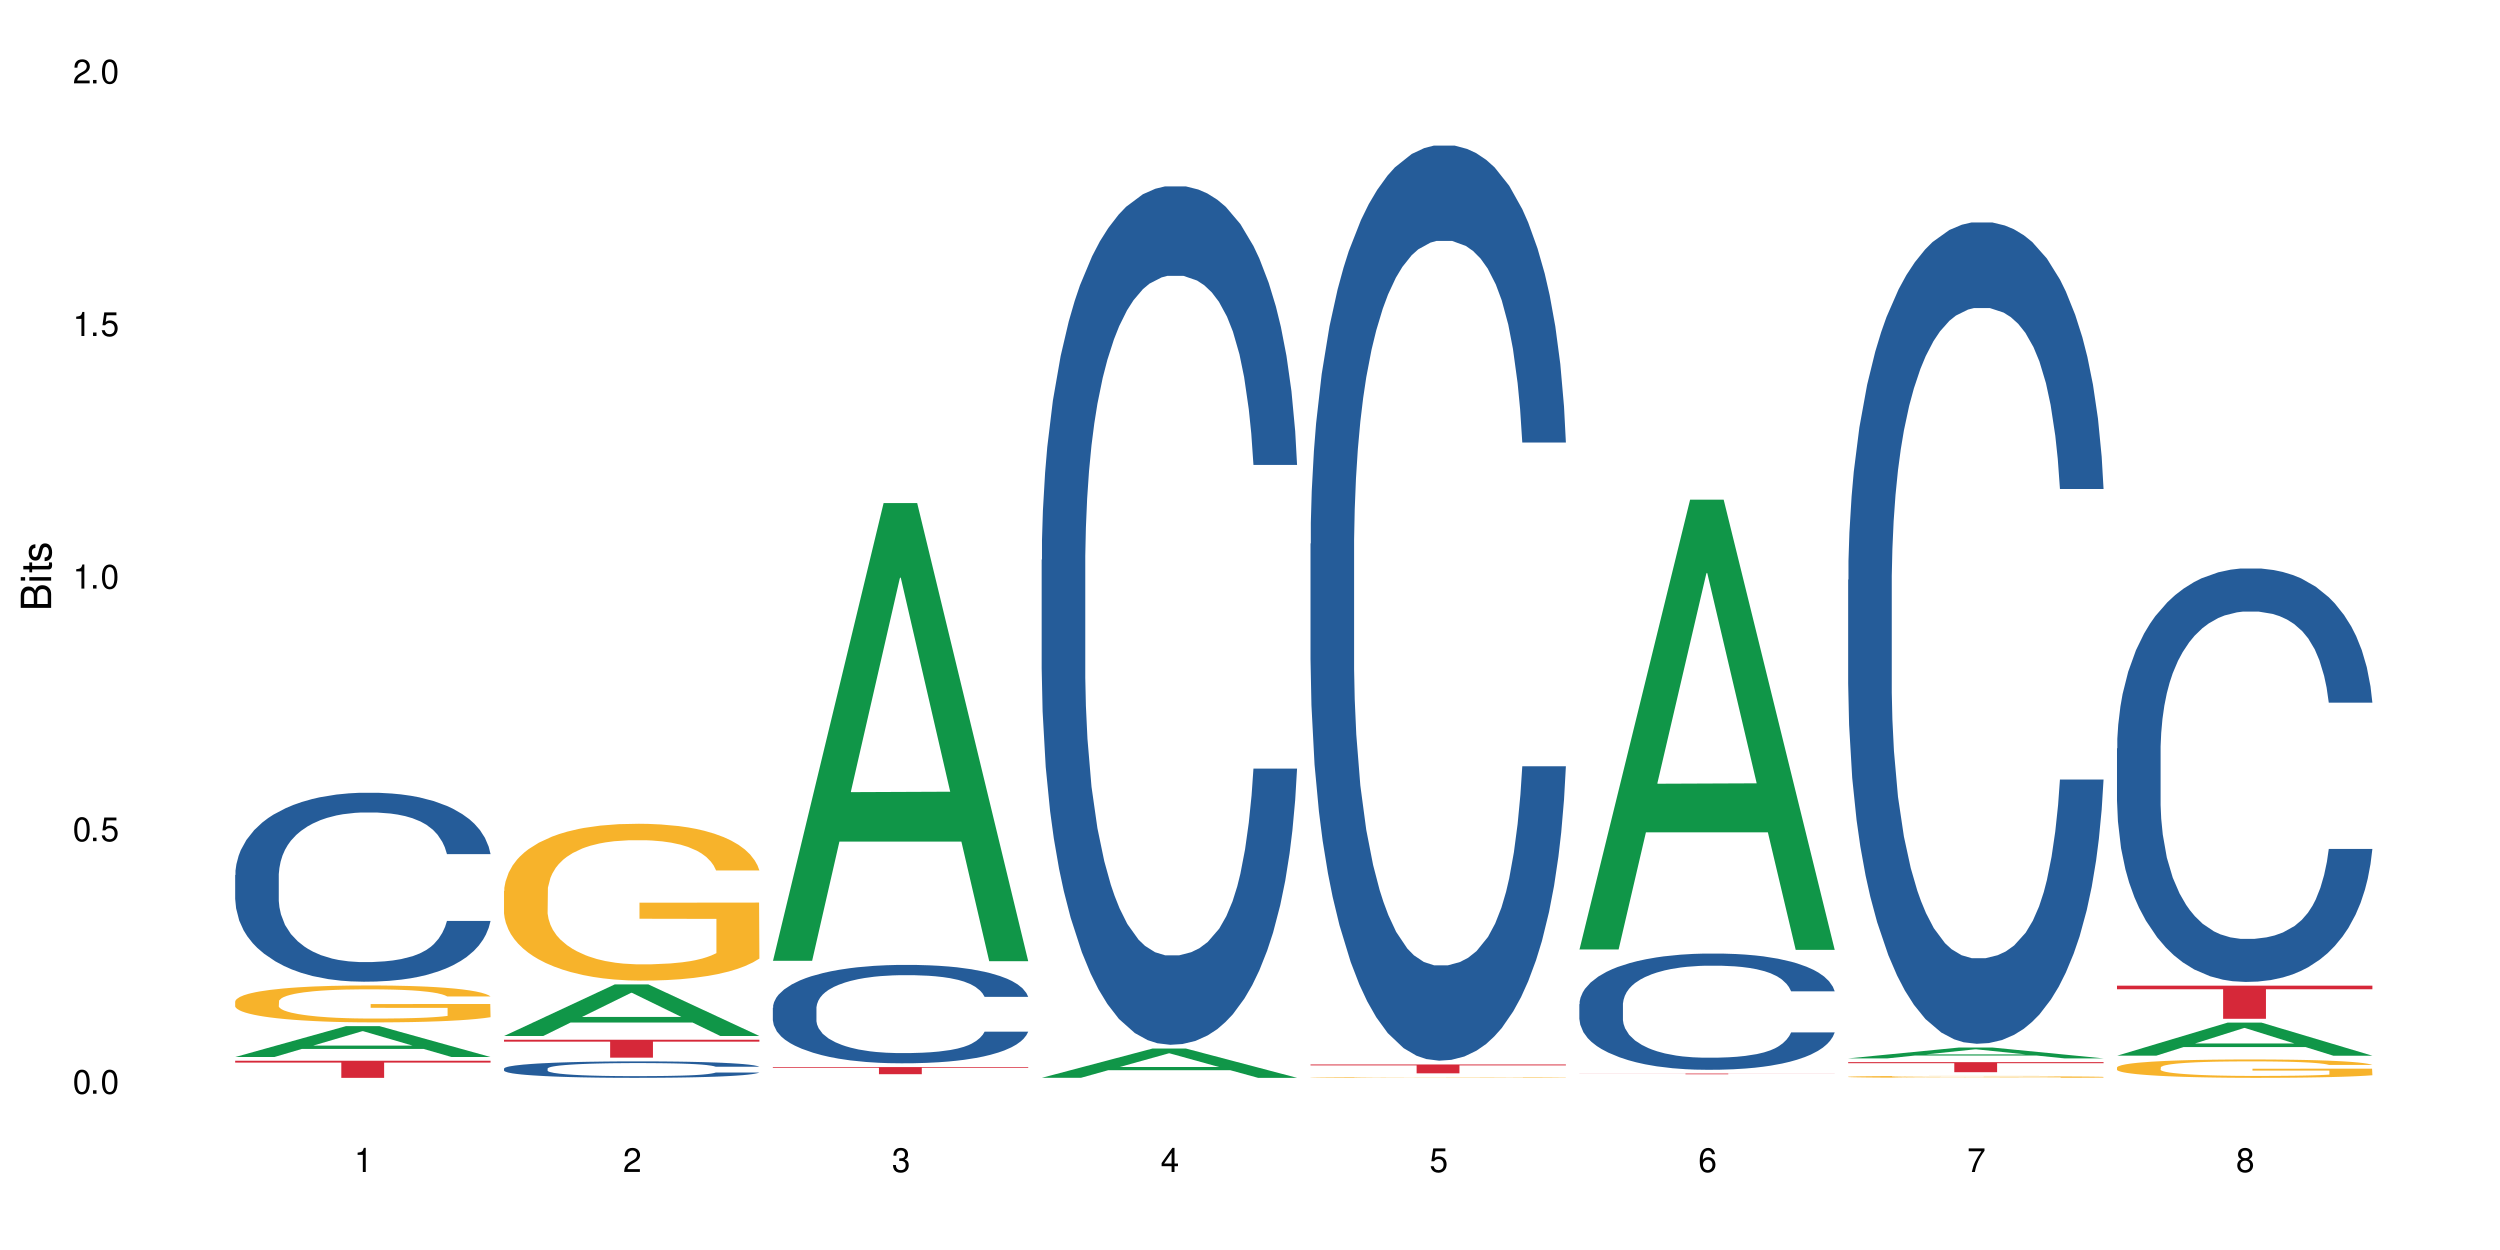 <?xml version="1.0" encoding="UTF-8"?>
<svg xmlns="http://www.w3.org/2000/svg" xmlns:xlink="http://www.w3.org/1999/xlink" width="720" height="360" viewBox="0 0 720 360">
<defs>
<g>
<g id="glyph-0-0">
</g>
<g id="glyph-0-1">
<path d="M 2.641 -6.938 C 2 -6.938 1.422 -6.656 1.078 -6.172 C 0.641 -5.562 0.406 -4.641 0.406 -3.359 C 0.406 -1.016 1.188 0.219 2.641 0.219 C 4.078 0.219 4.859 -1.016 4.859 -3.297 C 4.859 -4.641 4.656 -5.547 4.203 -6.172 C 3.844 -6.656 3.281 -6.938 2.641 -6.938 Z M 2.641 -6.188 C 3.547 -6.188 4 -5.25 4 -3.375 C 4 -1.406 3.562 -0.484 2.625 -0.484 C 1.734 -0.484 1.281 -1.438 1.281 -3.344 C 1.281 -5.25 1.734 -6.188 2.641 -6.188 Z M 2.641 -6.188 "/>
</g>
<g id="glyph-0-2">
<path d="M 1.828 -1 L 0.828 -1 L 0.828 0 L 1.828 0 Z M 1.828 -1 "/>
</g>
<g id="glyph-0-3">
<path d="M 4.562 -6.797 L 1.062 -6.797 L 0.547 -3.094 L 1.328 -3.094 C 1.719 -3.562 2.047 -3.734 2.578 -3.734 C 3.484 -3.734 4.062 -3.109 4.062 -2.094 C 4.062 -1.125 3.484 -0.531 2.578 -0.531 C 1.828 -0.531 1.375 -0.906 1.188 -1.672 L 0.328 -1.672 C 0.453 -1.109 0.547 -0.844 0.75 -0.594 C 1.125 -0.078 1.828 0.219 2.594 0.219 C 3.969 0.219 4.922 -0.781 4.922 -2.219 C 4.922 -3.562 4.031 -4.484 2.719 -4.484 C 2.25 -4.484 1.859 -4.359 1.469 -4.062 L 1.734 -5.969 L 4.562 -5.969 Z M 4.562 -6.797 "/>
</g>
<g id="glyph-0-4">
<path d="M 2.484 -4.938 L 2.484 0 L 3.328 0 L 3.328 -6.938 L 2.766 -6.938 C 2.469 -5.875 2.281 -5.734 0.984 -5.562 L 0.984 -4.938 Z M 2.484 -4.938 "/>
</g>
<g id="glyph-0-5">
<path d="M 4.859 -0.828 L 1.281 -0.828 C 1.359 -1.406 1.672 -1.781 2.5 -2.281 L 3.469 -2.828 C 4.406 -3.344 4.906 -4.062 4.906 -4.906 C 4.906 -5.484 4.672 -6.031 4.266 -6.406 C 3.859 -6.766 3.375 -6.938 2.719 -6.938 C 1.859 -6.938 1.219 -6.625 0.844 -6.031 C 0.609 -5.672 0.5 -5.234 0.484 -4.531 L 1.328 -4.531 C 1.359 -5.016 1.406 -5.281 1.531 -5.516 C 1.75 -5.938 2.188 -6.203 2.703 -6.203 C 3.469 -6.203 4.031 -5.641 4.031 -4.891 C 4.031 -4.344 3.719 -3.859 3.125 -3.516 L 2.234 -3 C 0.812 -2.172 0.406 -1.531 0.328 -0.016 L 4.859 -0.016 Z M 4.859 -0.828 "/>
</g>
<g id="glyph-0-6">
<path d="M 2.125 -3.188 L 2.578 -3.188 C 3.5 -3.188 3.984 -2.766 3.984 -1.922 C 3.984 -1.062 3.469 -0.531 2.594 -0.531 C 1.656 -0.531 1.203 -1 1.156 -2.016 L 0.312 -2.016 C 0.344 -1.453 0.438 -1.094 0.609 -0.781 C 0.953 -0.109 1.625 0.219 2.547 0.219 C 3.953 0.219 4.859 -0.625 4.859 -1.938 C 4.859 -2.828 4.516 -3.297 3.703 -3.594 C 4.344 -3.844 4.656 -4.328 4.656 -5.031 C 4.656 -6.219 3.875 -6.938 2.578 -6.938 C 1.203 -6.938 0.484 -6.172 0.453 -4.703 L 1.297 -4.703 C 1.312 -5.125 1.344 -5.359 1.453 -5.578 C 1.641 -5.969 2.062 -6.203 2.594 -6.203 C 3.344 -6.203 3.797 -5.75 3.797 -5 C 3.797 -4.516 3.609 -4.219 3.25 -4.047 C 3.016 -3.953 2.703 -3.922 2.125 -3.906 Z M 2.125 -3.188 "/>
</g>
<g id="glyph-0-7">
<path d="M 3.141 -1.672 L 3.141 0 L 3.984 0 L 3.984 -1.672 L 4.984 -1.672 L 4.984 -2.438 L 3.984 -2.438 L 3.984 -6.938 L 3.359 -6.938 L 0.266 -2.578 L 0.266 -1.672 Z M 3.141 -2.438 L 1 -2.438 L 3.141 -5.5 Z M 3.141 -2.438 "/>
</g>
<g id="glyph-0-8">
<path d="M 4.781 -5.125 C 4.609 -6.266 3.891 -6.938 2.844 -6.938 C 2.094 -6.938 1.422 -6.578 1.031 -5.953 C 0.594 -5.266 0.406 -4.422 0.406 -3.172 C 0.406 -2 0.578 -1.25 0.984 -0.641 C 1.359 -0.078 1.953 0.219 2.703 0.219 C 3.984 0.219 4.922 -0.75 4.922 -2.094 C 4.922 -3.375 4.062 -4.281 2.844 -4.281 C 2.172 -4.281 1.641 -4.031 1.281 -3.516 C 1.281 -5.234 1.828 -6.188 2.797 -6.188 C 3.391 -6.188 3.797 -5.797 3.938 -5.125 Z M 2.734 -3.531 C 3.547 -3.531 4.062 -2.953 4.062 -2.031 C 4.062 -1.156 3.484 -0.531 2.703 -0.531 C 1.922 -0.531 1.328 -1.188 1.328 -2.078 C 1.328 -2.938 1.906 -3.531 2.734 -3.531 Z M 2.734 -3.531 "/>
</g>
<g id="glyph-0-9">
<path d="M 4.984 -6.797 L 0.438 -6.797 L 0.438 -5.969 L 4.109 -5.969 C 2.5 -3.656 1.828 -2.234 1.328 0 L 2.219 0 C 2.594 -2.172 3.453 -4.047 4.984 -6.094 Z M 4.984 -6.797 "/>
</g>
<g id="glyph-0-10">
<path d="M 3.75 -3.656 C 4.469 -4.094 4.688 -4.438 4.688 -5.078 C 4.688 -6.172 3.844 -6.938 2.641 -6.938 C 1.438 -6.938 0.594 -6.172 0.594 -5.094 C 0.594 -4.438 0.812 -4.094 1.516 -3.656 C 0.734 -3.266 0.359 -2.703 0.359 -1.922 C 0.359 -0.656 1.281 0.219 2.641 0.219 C 3.984 0.219 4.922 -0.656 4.922 -1.922 C 4.922 -2.703 4.531 -3.266 3.75 -3.656 Z M 2.641 -6.188 C 3.359 -6.188 3.812 -5.75 3.812 -5.062 C 3.812 -4.406 3.344 -3.984 2.641 -3.984 C 1.922 -3.984 1.453 -4.406 1.453 -5.078 C 1.453 -5.75 1.922 -6.188 2.641 -6.188 Z M 2.641 -3.266 C 3.484 -3.266 4.062 -2.719 4.062 -1.906 C 4.062 -1.078 3.484 -0.531 2.625 -0.531 C 1.797 -0.531 1.219 -1.094 1.219 -1.906 C 1.219 -2.719 1.781 -3.266 2.641 -3.266 Z M 2.641 -3.266 "/>
</g>
<g id="glyph-1-0">
</g>
<g id="glyph-1-1">
<path d="M 0 -0.953 L 0 -4.891 C 0 -5.719 -0.234 -6.344 -0.734 -6.797 C -1.188 -7.234 -1.812 -7.469 -2.5 -7.469 C -3.547 -7.469 -4.188 -7 -4.625 -5.875 C -4.984 -6.688 -5.625 -7.094 -6.531 -7.094 C -7.172 -7.094 -7.734 -6.859 -8.141 -6.391 C -8.562 -5.922 -8.75 -5.344 -8.75 -4.5 L -8.75 -0.953 Z M -4.984 -2.062 L -7.766 -2.062 L -7.766 -4.219 C -7.766 -4.844 -7.688 -5.203 -7.453 -5.5 C -7.219 -5.812 -6.859 -5.969 -6.375 -5.969 C -5.891 -5.969 -5.531 -5.812 -5.297 -5.5 C -5.062 -5.203 -4.984 -4.844 -4.984 -4.219 Z M -0.984 -2.062 L -4 -2.062 L -4 -4.781 C -4 -5.766 -3.438 -6.359 -2.484 -6.359 C -1.547 -6.359 -0.984 -5.766 -0.984 -4.781 Z M -0.984 -2.062 "/>
</g>
<g id="glyph-1-2">
<path d="M -6.281 -1.797 L -6.281 -0.797 L 0 -0.797 L 0 -1.797 Z M -8.75 -1.797 L -8.75 -0.797 L -7.484 -0.797 L -7.484 -1.797 Z M -8.75 -1.797 "/>
</g>
<g id="glyph-1-3">
<path d="M -6.281 -3.047 L -6.281 -2.016 L -8.016 -2.016 L -8.016 -1.016 L -6.281 -1.016 L -6.281 -0.172 L -5.469 -0.172 L -5.469 -1.016 L -0.719 -1.016 C -0.078 -1.016 0.281 -1.453 0.281 -2.234 C 0.281 -2.5 0.25 -2.719 0.188 -3.047 L -0.641 -3.047 C -0.609 -2.906 -0.594 -2.766 -0.594 -2.562 C -0.594 -2.141 -0.719 -2.016 -1.156 -2.016 L -5.469 -2.016 L -5.469 -3.047 Z M -6.281 -3.047 "/>
</g>
<g id="glyph-1-4">
<path d="M -4.531 -5.25 C -5.766 -5.25 -6.469 -4.422 -6.469 -2.969 C -6.469 -1.516 -5.719 -0.562 -4.547 -0.562 C -3.562 -0.562 -3.094 -1.062 -2.734 -2.562 L -2.516 -3.484 C -2.344 -4.188 -2.094 -4.469 -1.641 -4.469 C -1.047 -4.469 -0.641 -3.875 -0.641 -3 C -0.641 -2.453 -0.797 -2 -1.062 -1.75 C -1.25 -1.594 -1.422 -1.531 -1.875 -1.469 L -1.875 -0.406 C -0.422 -0.453 0.281 -1.266 0.281 -2.922 C 0.281 -4.5 -0.5 -5.516 -1.719 -5.516 C -2.656 -5.516 -3.172 -4.984 -3.469 -3.734 L -3.703 -2.766 C -3.891 -1.953 -4.156 -1.609 -4.594 -1.609 C -5.188 -1.609 -5.547 -2.125 -5.547 -2.938 C -5.547 -3.75 -5.203 -4.172 -4.531 -4.203 Z M -4.531 -5.25 "/>
</g>
</g>
</defs>
<rect x="-72" y="-36" width="864" height="432" fill="rgb(100%, 100%, 100%)" fill-opacity="1"/>
<path fill-rule="nonzero" fill="rgb(6.275%, 58.824%, 28.235%)" fill-opacity="1" d="M 67.73 304.414 L 67.809 304.406 L 99.637 295.527 L 109.301 295.527 L 141.281 304.422 L 130.047 304.422 L 122.031 302.102 L 86.906 302.102 L 79.047 304.414 L 67.73 304.414 L 90.285 301.141 L 118.809 301.133 L 104.586 296.98 L 104.43 296.973 L 104.27 297 L 90.207 301.133 L 90.285 301.141 Z M 67.73 304.414 "/>
<path fill-rule="nonzero" fill="rgb(14.51%, 36.078%, 60%)" fill-opacity="1" d="M 67.73 252.004 L 67.82 251.953 L 67.82 250.762 L 68.09 248.871 L 68.719 246.484 L 69.344 244.844 L 70.961 241.91 L 73.203 239.074 L 75.535 236.887 L 77.238 235.594 L 78.766 234.602 L 82.262 232.762 L 84.504 231.816 L 86.926 230.969 L 89.887 230.125 L 92.039 229.629 L 96.883 228.832 L 100.469 228.484 L 103.25 228.336 L 109.262 228.336 L 112.848 228.535 L 115.449 228.781 L 118.32 229.18 L 120.742 229.629 L 124.957 230.723 L 128.727 232.113 L 130.43 232.91 L 133.121 234.453 L 135.184 235.941 L 136.617 237.234 L 138.234 239.074 L 139.668 241.312 L 140.746 243.848 L 141.281 245.988 L 128.727 245.988 L 128.098 244 L 127.379 242.457 L 126.035 240.418 L 124.688 238.977 L 122.805 237.535 L 121.102 236.59 L 118.77 235.645 L 116.707 235.047 L 114.555 234.602 L 112.488 234.301 L 108.543 234.004 L 103.969 234.004 L 102.266 234.102 L 98.766 234.5 L 96.883 234.848 L 94.191 235.547 L 92.309 236.191 L 90.066 237.188 L 88.539 238.031 L 86.656 239.324 L 85.312 240.469 L 83.785 242.109 L 82.891 243.352 L 82.082 244.746 L 81.363 246.387 L 80.828 248.125 L 80.469 249.965 L 80.289 251.754 L 80.289 259.461 L 80.469 261.254 L 80.918 263.34 L 82.082 266.375 L 83.785 269.012 L 85.762 271.098 L 87.645 272.59 L 88.719 273.285 L 90.156 274.082 L 92.398 275.078 L 95.629 276.07 L 97.512 276.469 L 100.383 276.867 L 103.34 277.066 L 107.289 277.066 L 110.785 276.867 L 113.117 276.617 L 115.539 276.219 L 118.859 275.375 L 120.922 274.578 L 122.715 273.633 L 124.062 272.691 L 124.957 271.895 L 126.305 270.352 L 127.379 268.66 L 128.188 266.922 L 128.727 265.23 L 141.281 265.23 L 140.746 267.219 L 139.938 269.16 L 139.129 270.602 L 137.875 272.34 L 136.441 273.883 L 134.375 275.625 L 132.672 276.766 L 130.43 278.012 L 128.367 278.953 L 126.125 279.801 L 122.805 280.793 L 120.652 281.293 L 118.32 281.738 L 115.539 282.137 L 112.043 282.484 L 108.273 282.684 L 104.777 282.734 L 101.008 282.633 L 98.227 282.438 L 94.551 281.988 L 89.977 281.094 L 86.656 280.148 L 84.055 279.203 L 81.812 278.211 L 79.301 276.867 L 76.074 274.68 L 74.098 272.988 L 72.754 271.598 L 71.23 269.656 L 70.152 267.918 L 68.898 265.133 L 68 261.602 L 67.73 258.867 Z M 67.73 252.004 "/>
<path fill-rule="nonzero" fill="rgb(96.863%, 70.196%, 16.863%)" fill-opacity="1" d="M 67.73 288.367 L 67.82 288.359 L 67.82 288.164 L 68.18 287.727 L 69.078 287.125 L 70.242 286.629 L 71.5 286.242 L 72.305 286.039 L 73.652 285.746 L 74.816 285.531 L 77.777 285.094 L 81.543 284.688 L 83.609 284.512 L 85.941 284.348 L 89.258 284.16 L 90.785 284.094 L 95.449 283.938 L 100.738 283.84 L 106.57 283.812 L 109.262 283.82 L 112.938 283.859 L 117.961 283.969 L 120.832 284.066 L 123.074 284.16 L 125.406 284.289 L 128.277 284.484 L 130.969 284.715 L 133.121 284.949 L 135.273 285.242 L 137.066 285.551 L 138.594 285.891 L 139.938 286.301 L 140.746 286.641 L 141.281 286.98 L 128.816 286.98 L 128.098 286.641 L 127.289 286.379 L 125.945 286.055 L 124.598 285.824 L 123.254 285.641 L 120.742 285.387 L 118.59 285.23 L 115.898 285.094 L 113.297 285.008 L 110.336 284.949 L 108.543 284.93 L 103.789 284.93 L 99.484 284.996 L 96.973 285.074 L 95.18 285.152 L 92.668 285.297 L 91.141 285.414 L 90.246 285.492 L 87.555 285.793 L 85.762 286.066 L 84.773 286.25 L 83.52 286.543 L 82.621 286.805 L 81.633 287.191 L 81.098 287.484 L 80.379 288.145 L 80.289 289.895 L 80.559 290.262 L 81.098 290.66 L 81.812 291.012 L 82.891 291.379 L 83.965 291.664 L 85.852 292.043 L 87.465 292.293 L 88.719 292.461 L 91.141 292.723 L 92.129 292.809 L 94.461 292.984 L 96.883 293.121 L 99.844 293.234 L 102.086 293.293 L 105.672 293.344 L 110.246 293.344 L 115.629 293.285 L 119.039 293.207 L 121.371 293.129 L 122.895 293.062 L 124.777 292.953 L 126.125 292.855 L 127.379 292.75 L 128.906 292.586 L 128.906 290.262 L 106.75 290.254 L 106.75 289.164 L 141.195 289.156 L 141.281 292.953 L 139.398 293.219 L 137.066 293.469 L 134.824 293.664 L 132.492 293.828 L 129.176 294.012 L 126.484 294.129 L 122.355 294.266 L 118.59 294.355 L 114.645 294.41 L 111.145 294.441 L 107.02 294.449 L 103.34 294.43 L 99.395 294.371 L 96.254 294.297 L 93.383 294.199 L 90.516 294.07 L 86.926 293.867 L 84.594 293.703 L 82.172 293.5 L 79.75 293.254 L 77.598 292.992 L 76.164 292.789 L 74.727 292.555 L 73.203 292.266 L 71.766 291.934 L 70.691 291.633 L 69.703 291.293 L 68.988 290.973 L 68.27 290.535 L 67.91 290.188 L 67.73 289.883 Z M 67.73 288.367 "/>
<path fill-rule="nonzero" fill="rgb(83.922%, 15.686%, 22.353%)" fill-opacity="1" d="M 67.73 305.5 L 141.281 305.5 L 141.281 306.027 L 110.629 306.031 L 110.629 310.418 L 98.297 310.418 L 98.297 306.039 L 98.117 306.027 L 67.73 306.027 Z M 67.73 305.5 "/>
<path fill-rule="nonzero" fill="rgb(6.275%, 58.824%, 28.235%)" fill-opacity="1" d="M 145.156 298.363 L 145.234 298.348 L 177.059 283.504 L 186.723 283.504 L 218.707 298.375 L 207.469 298.375 L 199.453 294.492 L 164.328 294.492 L 156.469 298.363 L 145.156 298.363 L 167.707 292.887 L 196.23 292.875 L 182.008 285.934 L 181.852 285.918 L 181.695 285.961 L 167.629 292.875 L 167.707 292.887 Z M 145.156 298.363 "/>
<path fill-rule="nonzero" fill="rgb(14.51%, 36.078%, 60%)" fill-opacity="1" d="M 145.156 307.742 L 145.242 307.738 L 145.242 307.633 L 145.512 307.469 L 146.141 307.262 L 146.77 307.117 L 148.383 306.863 L 150.625 306.613 L 152.957 306.426 L 154.664 306.312 L 156.188 306.227 L 159.684 306.066 L 161.93 305.984 L 164.352 305.91 L 167.309 305.836 L 169.461 305.793 L 174.305 305.723 L 177.895 305.691 L 180.676 305.68 L 186.684 305.68 L 190.273 305.695 L 192.875 305.719 L 195.742 305.754 L 198.164 305.793 L 202.383 305.887 L 206.148 306.008 L 207.852 306.078 L 210.543 306.211 L 212.605 306.344 L 214.043 306.453 L 215.656 306.613 L 217.094 306.809 L 218.168 307.031 L 218.707 307.219 L 206.148 307.219 L 205.52 307.043 L 204.805 306.91 L 203.457 306.73 L 202.113 306.605 L 200.23 306.48 L 198.523 306.398 L 196.191 306.316 L 194.129 306.266 L 191.977 306.227 L 189.914 306.199 L 185.969 306.172 L 181.391 306.172 L 179.688 306.184 L 176.191 306.215 L 174.305 306.246 L 171.613 306.309 L 169.73 306.363 L 167.488 306.449 L 165.965 306.523 L 164.082 306.637 L 162.734 306.738 L 161.211 306.879 L 160.312 306.988 L 159.508 307.109 L 158.789 307.25 L 158.25 307.402 L 157.891 307.562 L 157.711 307.719 L 157.711 308.391 L 157.891 308.547 L 158.34 308.73 L 159.508 308.992 L 161.211 309.223 L 163.184 309.406 L 165.066 309.535 L 166.145 309.594 L 167.578 309.664 L 169.82 309.75 L 173.051 309.836 L 174.934 309.871 L 177.805 309.906 L 180.766 309.926 L 184.711 309.926 L 188.211 309.906 L 190.543 309.887 L 192.965 309.852 L 196.281 309.777 L 198.344 309.707 L 200.141 309.625 L 201.484 309.543 L 202.383 309.473 L 203.727 309.34 L 204.805 309.191 L 205.609 309.039 L 206.148 308.895 L 218.707 308.895 L 218.168 309.066 L 217.359 309.234 L 216.555 309.359 L 215.297 309.512 L 213.863 309.648 L 211.801 309.797 L 210.094 309.898 L 207.852 310.008 L 205.789 310.09 L 203.547 310.164 L 200.23 310.25 L 198.074 310.293 L 195.742 310.332 L 192.965 310.367 L 189.465 310.395 L 185.699 310.414 L 182.199 310.418 L 178.434 310.41 L 175.652 310.391 L 171.973 310.352 L 167.398 310.273 L 164.082 310.191 L 161.48 310.109 L 159.238 310.023 L 156.727 309.906 L 153.496 309.715 L 151.523 309.57 L 150.176 309.449 L 148.652 309.277 L 147.574 309.129 L 146.32 308.883 L 145.422 308.578 L 145.156 308.34 Z M 145.156 307.742 "/>
<path fill-rule="nonzero" fill="rgb(96.863%, 70.196%, 16.863%)" fill-opacity="1" d="M 145.156 256.594 L 145.242 256.551 L 145.242 255.727 L 145.602 253.871 L 146.5 251.312 L 147.664 249.207 L 148.922 247.559 L 149.73 246.691 L 151.074 245.453 L 152.242 244.543 L 155.199 242.688 L 158.969 240.953 L 161.031 240.211 L 163.363 239.512 L 166.684 238.727 L 168.207 238.438 L 172.871 237.777 L 178.164 237.363 L 183.992 237.242 L 186.684 237.281 L 190.363 237.449 L 195.387 237.902 L 198.254 238.312 L 200.496 238.727 L 202.828 239.262 L 205.699 240.09 L 208.391 241.078 L 210.543 242.07 L 212.695 243.309 L 214.492 244.629 L 216.016 246.07 L 217.359 247.805 L 218.168 249.25 L 218.707 250.691 L 206.238 250.691 L 205.52 249.25 L 204.715 248.133 L 203.367 246.773 L 202.023 245.781 L 200.676 245 L 198.164 243.926 L 196.012 243.266 L 193.32 242.688 L 190.723 242.316 L 187.762 242.07 L 185.969 241.988 L 181.211 241.988 L 176.906 242.273 L 174.395 242.605 L 172.602 242.934 L 170.09 243.555 L 168.566 244.051 L 167.668 244.379 L 164.977 245.66 L 163.184 246.812 L 162.195 247.598 L 160.941 248.836 L 160.043 249.949 L 159.059 251.602 L 158.52 252.84 L 157.801 255.645 L 157.711 263.07 L 157.98 264.641 L 158.52 266.332 L 159.238 267.816 L 160.312 269.387 L 161.391 270.582 L 163.273 272.191 L 164.887 273.266 L 166.145 273.965 L 168.566 275.078 L 169.551 275.449 L 171.883 276.195 L 174.305 276.773 L 177.266 277.266 L 179.508 277.516 L 183.098 277.719 L 187.672 277.719 L 193.055 277.473 L 196.461 277.145 L 198.793 276.812 L 200.32 276.523 L 202.203 276.07 L 203.547 275.656 L 204.805 275.203 L 206.328 274.504 L 206.328 264.641 L 184.172 264.598 L 184.172 259.977 L 218.617 259.938 L 218.707 276.07 L 216.824 277.184 L 214.492 278.258 L 212.25 279.082 L 209.918 279.785 L 206.598 280.566 L 203.906 281.062 L 199.781 281.641 L 196.012 282.012 L 192.066 282.258 L 188.566 282.383 L 184.441 282.426 L 180.766 282.344 L 176.816 282.094 L 173.68 281.766 L 170.809 281.352 L 167.938 280.816 L 164.352 279.949 L 162.016 279.246 L 159.594 278.379 L 157.172 277.348 L 155.02 276.234 L 153.586 275.367 L 152.152 274.379 L 150.625 273.141 L 149.191 271.738 L 148.113 270.457 L 147.129 269.016 L 146.41 267.652 L 145.691 265.797 L 145.332 264.309 L 145.156 263.031 Z M 145.156 256.594 "/>
<path fill-rule="nonzero" fill="rgb(83.922%, 15.686%, 22.353%)" fill-opacity="1" d="M 145.156 299.453 L 218.707 299.453 L 218.707 300.004 L 188.051 300.008 L 188.051 304.602 L 175.719 304.602 L 175.719 300.016 L 175.539 300.004 L 145.156 300.004 Z M 145.156 299.453 "/>
<path fill-rule="nonzero" fill="rgb(6.275%, 58.824%, 28.235%)" fill-opacity="1" d="M 222.578 276.707 L 222.656 276.586 L 254.48 144.875 L 264.148 144.875 L 296.129 276.832 L 284.895 276.832 L 276.879 242.387 L 241.75 242.387 L 233.895 276.707 L 222.578 276.707 L 245.129 228.137 L 273.656 228.012 L 259.434 166.434 L 259.273 166.309 L 259.117 166.68 L 245.051 228.012 L 245.129 228.137 Z M 222.578 276.707 "/>
<path fill-rule="nonzero" fill="rgb(14.51%, 36.078%, 60%)" fill-opacity="1" d="M 222.578 290.234 L 222.668 290.211 L 222.668 289.586 L 222.938 288.605 L 223.562 287.359 L 224.191 286.508 L 225.809 284.98 L 228.051 283.504 L 230.383 282.363 L 232.086 281.691 L 233.609 281.172 L 237.109 280.215 L 239.352 279.723 L 241.773 279.281 L 244.734 278.844 L 246.887 278.582 L 251.73 278.168 L 255.316 277.988 L 258.098 277.91 L 264.109 277.91 L 267.695 278.016 L 270.297 278.145 L 273.168 278.352 L 275.59 278.582 L 279.805 279.152 L 283.57 279.879 L 285.277 280.293 L 287.969 281.094 L 290.031 281.871 L 291.465 282.547 L 293.082 283.504 L 294.516 284.668 L 295.59 285.988 L 296.129 287.102 L 283.57 287.102 L 282.945 286.066 L 282.227 285.262 L 280.883 284.203 L 279.535 283.453 L 277.652 282.699 L 275.949 282.207 L 273.617 281.715 L 271.551 281.406 L 269.398 281.172 L 267.336 281.016 L 263.391 280.863 L 258.816 280.863 L 257.109 280.914 L 253.613 281.121 L 251.73 281.301 L 249.039 281.664 L 247.156 282 L 244.914 282.52 L 243.387 282.961 L 241.504 283.633 L 240.16 284.227 L 238.633 285.082 L 237.738 285.73 L 236.93 286.453 L 236.211 287.309 L 235.672 288.215 L 235.316 289.172 L 235.137 290.105 L 235.137 294.117 L 235.316 295.051 L 235.762 296.137 L 236.93 297.719 L 238.633 299.09 L 240.605 300.176 L 242.492 300.953 L 243.566 301.316 L 245.004 301.73 L 247.246 302.25 L 250.473 302.766 L 252.355 302.973 L 255.227 303.18 L 258.188 303.285 L 262.133 303.285 L 265.633 303.18 L 267.965 303.051 L 270.387 302.844 L 273.707 302.402 L 275.77 301.988 L 277.562 301.496 L 278.906 301.008 L 279.805 300.59 L 281.148 299.789 L 282.227 298.91 L 283.035 298.004 L 283.57 297.121 L 296.129 297.121 L 295.59 298.156 L 294.785 299.168 L 293.977 299.918 L 292.723 300.824 L 291.285 301.629 L 289.223 302.535 L 287.52 303.129 L 285.277 303.777 L 283.215 304.27 L 280.973 304.707 L 277.652 305.227 L 275.5 305.484 L 273.168 305.719 L 270.387 305.926 L 266.887 306.105 L 263.121 306.211 L 259.621 306.234 L 255.855 306.184 L 253.074 306.082 L 249.398 305.848 L 244.824 305.383 L 241.504 304.891 L 238.902 304.398 L 236.66 303.879 L 234.148 303.18 L 230.918 302.043 L 228.945 301.16 L 227.602 300.438 L 226.074 299.426 L 225 298.52 L 223.742 297.07 L 222.848 295.23 L 222.578 293.809 Z M 222.578 290.234 "/>
<path fill-rule="nonzero" fill="rgb(83.922%, 15.686%, 22.353%)" fill-opacity="1" d="M 222.578 307.312 L 296.129 307.312 L 296.129 307.535 L 265.477 307.535 L 265.477 309.371 L 253.141 309.371 L 253.141 307.539 L 252.965 307.535 L 222.578 307.535 Z M 222.578 307.312 "/>
<path fill-rule="nonzero" fill="rgb(6.275%, 58.824%, 28.235%)" fill-opacity="1" d="M 300 310.41 L 300.078 310.402 L 331.906 301.984 L 341.57 301.984 L 373.555 310.418 L 362.316 310.418 L 354.301 308.215 L 319.176 308.215 L 311.316 310.41 L 300 310.41 L 322.555 307.305 L 351.078 307.297 L 336.855 303.363 L 336.699 303.355 L 336.543 303.379 L 322.477 307.297 L 322.555 307.305 Z M 300 310.41 "/>
<path fill-rule="nonzero" fill="rgb(14.51%, 36.078%, 60%)" fill-opacity="1" d="M 300 161.246 L 300.09 161.02 L 300.09 155.598 L 300.359 147.012 L 300.988 136.164 L 301.617 128.707 L 303.23 115.371 L 305.473 102.492 L 307.805 92.547 L 309.508 86.672 L 311.035 82.152 L 314.531 73.793 L 316.773 69.496 L 319.195 65.656 L 322.156 61.816 L 324.309 59.555 L 329.152 55.938 L 332.742 54.355 L 335.52 53.68 L 341.531 53.68 L 345.117 54.582 L 347.719 55.715 L 350.59 57.52 L 353.012 59.555 L 357.227 64.527 L 360.996 70.855 L 362.699 74.469 L 365.391 81.477 L 367.453 88.254 L 368.891 94.129 L 370.504 102.492 L 371.938 112.66 L 373.016 124.188 L 373.555 133.902 L 360.996 133.902 L 360.367 124.863 L 359.648 117.859 L 358.305 108.594 L 356.961 102.039 L 355.074 95.484 L 353.371 91.191 L 351.039 86.898 L 348.977 84.188 L 346.824 82.152 L 344.762 80.797 L 340.812 79.441 L 336.238 79.441 L 334.535 79.895 L 331.035 81.699 L 329.152 83.281 L 326.461 86.445 L 324.578 89.383 L 322.336 93.902 L 320.812 97.746 L 318.926 103.621 L 317.582 108.82 L 316.059 116.277 L 315.16 121.926 L 314.352 128.254 L 313.637 135.711 L 313.098 143.621 L 312.738 151.98 L 312.559 160.117 L 312.559 195.145 L 312.738 203.281 L 313.188 212.773 L 314.352 226.559 L 316.059 238.535 L 318.031 248.023 L 319.914 254.805 L 320.992 257.969 L 322.426 261.586 L 324.668 266.105 L 327.898 270.625 L 329.781 272.43 L 332.652 274.238 L 335.609 275.145 L 339.559 275.145 L 343.055 274.238 L 345.387 273.109 L 347.809 271.301 L 351.129 267.461 L 353.191 263.844 L 354.984 259.551 L 356.332 255.258 L 357.227 251.641 L 358.574 244.637 L 359.648 236.953 L 360.457 229.043 L 360.996 221.359 L 373.555 221.359 L 373.016 230.398 L 372.207 239.211 L 371.402 245.766 L 370.145 253.676 L 368.711 260.68 L 366.645 268.59 L 364.941 273.789 L 362.699 279.438 L 360.637 283.73 L 358.395 287.574 L 355.074 292.094 L 352.922 294.352 L 350.59 296.387 L 347.809 298.195 L 344.312 299.777 L 340.543 300.68 L 337.047 300.906 L 333.277 300.453 L 330.5 299.551 L 326.82 297.516 L 322.246 293.449 L 318.926 289.152 L 316.324 284.859 L 314.082 280.34 L 311.57 274.238 L 308.344 264.297 L 306.371 256.613 L 305.023 250.285 L 303.5 241.473 L 302.422 233.562 L 301.168 220.906 L 300.27 204.863 L 300 192.434 Z M 300 161.246 "/>
<path fill-rule="nonzero" fill="rgb(14.51%, 36.078%, 60%)" fill-opacity="1" d="M 377.426 156.602 L 377.516 156.363 L 377.516 150.578 L 377.781 141.426 L 378.41 129.863 L 379.039 121.914 L 380.652 107.699 L 382.895 93.969 L 385.227 83.367 L 386.934 77.105 L 388.457 72.289 L 391.957 63.375 L 394.199 58.797 L 396.621 54.703 L 399.578 50.605 L 401.734 48.195 L 406.574 44.344 L 410.164 42.656 L 412.945 41.934 L 418.953 41.934 L 422.543 42.898 L 425.145 44.102 L 428.016 46.027 L 430.438 48.195 L 434.652 53.496 L 438.418 60.242 L 440.125 64.098 L 442.812 71.566 L 444.879 78.793 L 446.312 85.055 L 447.926 93.969 L 449.363 104.809 L 450.438 117.094 L 450.977 127.453 L 438.418 127.453 L 437.789 117.816 L 437.074 110.352 L 435.727 100.473 L 434.383 93.488 L 432.5 86.5 L 430.793 81.922 L 428.461 77.348 L 426.398 74.457 L 424.246 72.289 L 422.184 70.844 L 418.238 69.398 L 413.664 69.398 L 411.957 69.879 L 408.461 71.805 L 406.574 73.492 L 403.887 76.863 L 402 79.996 L 399.758 84.812 L 398.234 88.91 L 396.352 95.172 L 395.004 100.715 L 393.48 108.664 L 392.582 114.688 L 391.777 121.43 L 391.059 129.379 L 390.52 137.812 L 390.16 146.727 L 389.98 155.398 L 389.98 192.738 L 390.16 201.41 L 390.609 211.527 L 391.777 226.223 L 393.48 238.992 L 395.453 249.109 L 397.336 256.336 L 398.414 259.707 L 399.848 263.562 L 402.09 268.379 L 405.32 273.199 L 407.203 275.125 L 410.074 277.055 L 413.035 278.016 L 416.98 278.016 L 420.48 277.055 L 422.812 275.848 L 425.234 273.922 L 428.551 269.824 L 430.613 265.973 L 432.41 261.395 L 433.754 256.816 L 434.652 252.961 L 435.996 245.496 L 437.074 237.305 L 437.879 228.871 L 438.418 220.684 L 450.977 220.684 L 450.438 230.316 L 449.633 239.715 L 448.824 246.699 L 447.566 255.133 L 446.133 262.598 L 444.07 271.031 L 442.367 276.57 L 440.125 282.594 L 438.059 287.172 L 435.816 291.266 L 432.5 296.086 L 430.348 298.492 L 428.016 300.66 L 425.234 302.59 L 421.734 304.273 L 417.969 305.238 L 414.469 305.48 L 410.703 304.996 L 407.922 304.035 L 404.242 301.867 L 399.668 297.531 L 396.352 292.953 L 393.75 288.375 L 391.508 283.559 L 388.996 277.055 L 385.766 266.453 L 383.793 258.262 L 382.449 251.516 L 380.922 242.121 L 379.848 233.691 L 378.59 220.199 L 377.695 203.098 L 377.426 189.848 Z M 377.426 156.602 "/>
<path fill-rule="nonzero" fill="rgb(96.863%, 70.196%, 16.863%)" fill-opacity="1" d="M 377.426 310.293 L 377.516 310.293 L 377.516 310.289 L 377.871 310.277 L 378.77 310.266 L 379.938 310.254 L 381.191 310.246 L 382 310.242 L 383.344 310.238 L 384.512 310.23 L 387.469 310.223 L 391.238 310.215 L 393.301 310.211 L 395.633 310.207 L 398.953 310.203 L 400.477 310.203 L 405.141 310.199 L 410.434 310.195 L 418.953 310.195 L 422.633 310.199 L 427.656 310.199 L 430.527 310.203 L 432.77 310.203 L 435.102 310.207 L 437.969 310.211 L 440.66 310.215 L 442.812 310.219 L 444.969 310.227 L 446.762 310.234 L 448.285 310.238 L 449.633 310.25 L 450.438 310.254 L 450.977 310.262 L 438.508 310.262 L 437.789 310.254 L 436.984 310.25 L 435.637 310.242 L 432.949 310.234 L 430.438 310.23 L 428.281 310.227 L 425.594 310.223 L 422.992 310.223 L 420.031 310.219 L 413.484 310.219 L 409.176 310.223 L 404.871 310.223 L 402.359 310.227 L 400.836 310.23 L 399.938 310.23 L 397.246 310.238 L 395.453 310.242 L 394.469 310.246 L 393.211 310.254 L 392.312 310.258 L 391.328 310.266 L 390.789 310.273 L 390.07 310.285 L 389.98 310.324 L 390.25 310.332 L 390.789 310.34 L 391.508 310.348 L 392.582 310.355 L 393.66 310.359 L 395.543 310.367 L 397.156 310.375 L 398.414 310.375 L 400.836 310.383 L 401.82 310.383 L 404.156 310.387 L 406.574 310.391 L 409.535 310.395 L 425.324 310.395 L 428.73 310.391 L 432.59 310.391 L 434.473 310.387 L 435.816 310.387 L 437.074 310.383 L 438.598 310.379 L 438.598 310.332 L 416.441 310.332 L 416.441 310.309 L 450.887 310.309 L 450.977 310.387 L 449.094 310.391 L 446.762 310.398 L 444.52 310.402 L 442.188 310.406 L 438.867 310.41 L 436.176 310.41 L 432.051 310.414 L 428.281 310.418 L 409.086 310.418 L 405.949 310.414 L 403.078 310.414 L 400.207 310.41 L 396.621 310.406 L 394.289 310.402 L 389.445 310.395 L 387.293 310.387 L 385.855 310.383 L 384.422 310.379 L 382.895 310.371 L 381.461 310.367 L 380.383 310.359 L 379.398 310.352 L 377.961 310.336 L 377.605 310.328 L 377.426 310.324 Z M 377.426 310.293 "/>
<path fill-rule="nonzero" fill="rgb(83.922%, 15.686%, 22.353%)" fill-opacity="1" d="M 377.426 306.559 L 450.977 306.559 L 450.977 306.832 L 420.324 306.832 L 420.324 309.117 L 407.988 309.117 L 407.988 306.836 L 407.809 306.832 L 377.426 306.832 Z M 377.426 306.559 "/>
<path fill-rule="nonzero" fill="rgb(6.275%, 58.824%, 28.235%)" fill-opacity="1" d="M 454.848 273.438 L 454.926 273.316 L 486.75 143.906 L 496.418 143.906 L 528.398 273.562 L 517.164 273.562 L 509.148 239.719 L 474.023 239.719 L 466.164 273.438 L 454.848 273.438 L 477.402 225.715 L 505.926 225.594 L 491.703 165.09 L 491.547 164.969 L 491.387 165.332 L 477.32 225.594 L 477.402 225.715 Z M 454.848 273.438 "/>
<path fill-rule="nonzero" fill="rgb(14.51%, 36.078%, 60%)" fill-opacity="1" d="M 454.848 289.199 L 454.938 289.172 L 454.938 288.438 L 455.207 287.273 L 455.836 285.805 L 456.461 284.797 L 458.078 282.992 L 460.32 281.246 L 462.652 279.902 L 464.355 279.105 L 465.879 278.492 L 469.379 277.363 L 471.621 276.781 L 474.043 276.262 L 477.004 275.742 L 479.156 275.434 L 484 274.945 L 487.586 274.73 L 490.367 274.641 L 496.379 274.641 L 499.965 274.762 L 502.566 274.914 L 505.438 275.16 L 507.859 275.434 L 512.074 276.109 L 515.844 276.965 L 517.547 277.453 L 520.238 278.402 L 522.301 279.32 L 523.734 280.117 L 525.352 281.246 L 526.785 282.625 L 527.863 284.184 L 528.398 285.5 L 515.844 285.5 L 515.215 284.277 L 514.496 283.328 L 513.152 282.074 L 511.805 281.188 L 509.922 280.301 L 508.219 279.719 L 505.887 279.137 L 503.824 278.77 L 501.672 278.492 L 499.605 278.309 L 495.66 278.125 L 491.086 278.125 L 489.383 278.188 L 485.883 278.434 L 484 278.648 L 481.309 279.074 L 479.426 279.473 L 477.184 280.086 L 475.656 280.605 L 473.773 281.398 L 472.43 282.105 L 470.902 283.113 L 470.008 283.879 L 469.199 284.734 L 468.48 285.742 L 467.945 286.816 L 467.586 287.945 L 467.406 289.047 L 467.406 293.789 L 467.586 294.891 L 468.035 296.176 L 469.199 298.043 L 470.902 299.664 L 472.879 300.949 L 474.762 301.867 L 475.836 302.293 L 477.273 302.785 L 479.516 303.395 L 482.742 304.008 L 484.629 304.254 L 487.496 304.496 L 490.457 304.617 L 494.406 304.617 L 497.902 304.496 L 500.234 304.344 L 502.656 304.098 L 505.977 303.578 L 508.039 303.09 L 509.832 302.508 L 511.18 301.926 L 512.074 301.438 L 513.422 300.488 L 514.496 299.449 L 515.305 298.379 L 515.844 297.34 L 528.398 297.34 L 527.863 298.562 L 527.055 299.754 L 526.246 300.641 L 524.992 301.711 L 523.555 302.66 L 521.492 303.73 L 519.789 304.434 L 517.547 305.199 L 515.484 305.781 L 513.242 306.301 L 509.922 306.914 L 507.77 307.219 L 505.438 307.496 L 502.656 307.738 L 499.16 307.953 L 495.391 308.074 L 491.895 308.105 L 488.125 308.047 L 485.344 307.922 L 481.668 307.648 L 477.094 307.098 L 473.773 306.516 L 471.172 305.934 L 468.93 305.324 L 466.418 304.496 L 463.191 303.152 L 461.215 302.109 L 459.871 301.254 L 458.348 300.062 L 457.27 298.988 L 456.016 297.277 L 455.117 295.105 L 454.848 293.422 Z M 454.848 289.199 "/>
<path fill-rule="nonzero" fill="rgb(83.922%, 15.686%, 22.353%)" fill-opacity="1" d="M 454.848 309.184 L 528.398 309.184 L 528.398 309.207 L 497.746 309.207 L 497.746 309.391 L 485.414 309.391 L 485.414 309.207 L 454.848 309.207 Z M 454.848 309.184 "/>
<path fill-rule="nonzero" fill="rgb(6.275%, 58.824%, 28.235%)" fill-opacity="1" d="M 532.27 304.812 L 532.352 304.809 L 564.176 301.691 L 573.84 301.691 L 605.824 304.816 L 594.586 304.816 L 586.57 304 L 551.445 304 L 543.586 304.812 L 532.27 304.812 L 554.824 303.664 L 583.348 303.66 L 569.125 302.203 L 568.969 302.199 L 568.812 302.207 L 554.746 303.66 L 554.824 303.664 Z M 532.27 304.812 "/>
<path fill-rule="nonzero" fill="rgb(14.51%, 36.078%, 60%)" fill-opacity="1" d="M 532.27 166.992 L 532.359 166.777 L 532.359 161.586 L 532.629 153.371 L 533.258 142.992 L 533.887 135.855 L 535.5 123.098 L 537.742 110.773 L 540.074 101.262 L 541.777 95.641 L 543.305 91.316 L 546.801 83.316 L 549.043 79.207 L 551.465 75.531 L 554.426 71.855 L 556.578 69.695 L 561.422 66.234 L 565.012 64.719 L 567.793 64.07 L 573.801 64.07 L 577.391 64.938 L 579.992 66.02 L 582.859 67.746 L 585.281 69.695 L 589.5 74.449 L 593.266 80.504 L 594.969 83.965 L 597.66 90.668 L 599.723 97.152 L 601.16 102.773 L 602.773 110.773 L 604.207 120.504 L 605.285 131.531 L 605.824 140.828 L 593.266 140.828 L 592.637 132.18 L 591.922 125.477 L 590.574 116.613 L 589.23 110.344 L 587.344 104.07 L 585.641 99.965 L 583.309 95.855 L 581.246 93.262 L 579.094 91.316 L 577.031 90.02 L 573.082 88.723 L 568.508 88.723 L 566.805 89.152 L 563.305 90.883 L 561.422 92.395 L 558.73 95.422 L 556.848 98.234 L 554.605 102.559 L 553.082 106.234 L 551.199 111.855 L 549.852 116.828 L 548.328 123.965 L 547.43 129.371 L 546.621 135.426 L 545.906 142.559 L 545.367 150.125 L 545.008 158.125 L 544.828 165.91 L 544.828 199.426 L 545.008 207.207 L 545.457 216.289 L 546.621 229.48 L 548.328 240.938 L 550.301 250.02 L 552.184 256.508 L 553.262 259.531 L 554.695 262.992 L 556.938 267.316 L 560.168 271.641 L 562.051 273.371 L 564.922 275.102 L 567.883 275.965 L 571.828 275.965 L 575.324 275.102 L 577.656 274.02 L 580.078 272.289 L 583.398 268.613 L 585.461 265.156 L 587.254 261.047 L 588.602 256.938 L 589.5 253.48 L 590.844 246.777 L 591.922 239.426 L 592.727 231.855 L 593.266 224.504 L 605.824 224.504 L 605.285 233.156 L 604.477 241.586 L 603.672 247.855 L 602.414 255.426 L 600.98 262.129 L 598.918 269.695 L 597.211 274.668 L 594.969 280.074 L 592.906 284.184 L 590.664 287.859 L 587.344 292.184 L 585.191 294.344 L 582.859 296.289 L 580.078 298.02 L 576.582 299.535 L 572.816 300.398 L 569.316 300.613 L 565.551 300.184 L 562.77 299.316 L 559.09 297.371 L 554.516 293.48 L 551.199 289.371 L 548.598 285.262 L 546.355 280.938 L 543.844 275.102 L 540.613 265.586 L 538.641 258.234 L 537.293 252.18 L 535.77 243.75 L 534.691 236.18 L 533.438 224.074 L 532.539 208.723 L 532.27 196.828 Z M 532.27 166.992 "/>
<path fill-rule="nonzero" fill="rgb(96.863%, 70.196%, 16.863%)" fill-opacity="1" d="M 532.27 310.102 L 532.359 310.102 L 532.359 310.09 L 532.719 310.066 L 533.617 310.035 L 534.781 310.008 L 536.039 309.988 L 536.844 309.98 L 538.191 309.965 L 539.355 309.953 L 542.316 309.93 L 546.086 309.906 L 548.148 309.898 L 550.48 309.891 L 553.797 309.879 L 555.324 309.879 L 559.988 309.867 L 565.281 309.863 L 577.48 309.863 L 582.5 309.871 L 585.371 309.875 L 587.613 309.879 L 589.945 309.887 L 592.816 309.898 L 595.508 309.91 L 597.66 309.922 L 599.812 309.938 L 601.609 309.953 L 603.133 309.973 L 604.477 309.992 L 605.285 310.012 L 605.824 310.027 L 593.355 310.027 L 592.637 310.012 L 591.832 309.996 L 590.484 309.98 L 589.141 309.969 L 587.793 309.957 L 585.281 309.945 L 583.129 309.938 L 580.438 309.93 L 577.836 309.926 L 574.879 309.922 L 568.328 309.922 L 564.023 309.926 L 561.512 309.93 L 559.719 309.934 L 557.207 309.941 L 555.684 309.945 L 554.785 309.949 L 552.094 309.965 L 550.301 309.98 L 549.312 309.988 L 548.059 310.004 L 547.16 310.02 L 546.176 310.039 L 545.637 310.055 L 544.918 310.09 L 544.828 310.18 L 545.098 310.199 L 545.637 310.219 L 546.355 310.238 L 547.43 310.258 L 548.508 310.273 L 550.391 310.293 L 552.004 310.305 L 553.262 310.312 L 555.684 310.328 L 556.668 310.332 L 559 310.34 L 561.422 310.348 L 564.383 310.355 L 566.625 310.359 L 574.789 310.359 L 580.168 310.355 L 583.578 310.352 L 585.91 310.348 L 587.434 310.344 L 589.32 310.34 L 590.664 310.336 L 591.922 310.328 L 593.445 310.32 L 593.445 310.199 L 571.289 310.199 L 571.289 310.141 L 605.734 310.141 L 605.824 310.34 L 603.941 310.355 L 601.609 310.367 L 599.363 310.379 L 597.031 310.387 L 593.715 310.395 L 591.023 310.402 L 586.898 310.41 L 583.129 310.414 L 579.184 310.418 L 567.883 310.418 L 563.934 310.414 L 560.797 310.41 L 557.926 310.406 L 555.055 310.398 L 551.465 310.387 L 549.133 310.379 L 544.289 310.355 L 542.137 310.344 L 540.703 310.332 L 539.266 310.32 L 537.742 310.305 L 536.309 310.285 L 535.23 310.27 L 534.246 310.254 L 533.527 310.238 L 532.809 310.215 L 532.449 310.195 L 532.27 310.18 Z M 532.27 310.102 "/>
<path fill-rule="nonzero" fill="rgb(83.922%, 15.686%, 22.353%)" fill-opacity="1" d="M 532.27 305.895 L 605.824 305.895 L 605.824 306.203 L 575.168 306.207 L 575.168 308.785 L 562.836 308.785 L 562.836 306.211 L 562.656 306.203 L 532.27 306.203 Z M 532.27 305.895 "/>
<path fill-rule="nonzero" fill="rgb(6.275%, 58.824%, 28.235%)" fill-opacity="1" d="M 609.695 304.035 L 609.773 304.027 L 641.598 294.5 L 651.266 294.5 L 683.246 304.047 L 672.008 304.047 L 663.996 301.555 L 628.867 301.555 L 621.012 304.035 L 609.695 304.035 L 632.246 300.523 L 660.773 300.516 L 646.551 296.062 L 646.391 296.051 L 646.234 296.078 L 632.168 300.516 L 632.246 300.523 Z M 609.695 304.035 "/>
<path fill-rule="nonzero" fill="rgb(14.51%, 36.078%, 60%)" fill-opacity="1" d="M 609.695 215.543 L 609.785 215.434 L 609.785 212.82 L 610.055 208.688 L 610.68 203.461 L 611.309 199.871 L 612.922 193.449 L 615.164 187.246 L 617.5 182.457 L 619.203 179.629 L 620.727 177.449 L 624.227 173.426 L 626.469 171.355 L 628.891 169.508 L 631.852 167.656 L 634.004 166.566 L 638.848 164.828 L 642.434 164.062 L 645.215 163.738 L 651.223 163.738 L 654.812 164.172 L 657.414 164.719 L 660.285 165.59 L 662.707 166.566 L 666.922 168.961 L 670.688 172.008 L 672.395 173.75 L 675.086 177.125 L 677.148 180.391 L 678.582 183.219 L 680.195 187.246 L 681.633 192.145 L 682.707 197.695 L 683.246 202.375 L 670.688 202.375 L 670.062 198.02 L 669.344 194.648 L 667.996 190.184 L 666.652 187.027 L 664.77 183.871 L 663.066 181.805 L 660.734 179.738 L 658.668 178.43 L 656.516 177.449 L 654.453 176.797 L 650.508 176.145 L 645.934 176.145 L 644.227 176.363 L 640.73 177.234 L 638.848 177.996 L 636.156 179.52 L 634.273 180.934 L 632.027 183.109 L 630.504 184.961 L 628.621 187.789 L 627.273 190.293 L 625.75 193.887 L 624.852 196.605 L 624.047 199.652 L 623.328 203.246 L 622.789 207.055 L 622.43 211.082 L 622.254 215 L 622.254 231.867 L 622.43 235.785 L 622.879 240.355 L 624.047 246.996 L 625.75 252.766 L 627.723 257.336 L 629.605 260.602 L 630.684 262.125 L 632.117 263.863 L 634.363 266.043 L 637.59 268.219 L 639.473 269.09 L 642.344 269.961 L 645.305 270.395 L 649.25 270.395 L 652.75 269.961 L 655.082 269.414 L 657.504 268.543 L 660.82 266.695 L 662.887 264.953 L 664.68 262.887 L 666.023 260.816 L 666.922 259.074 L 668.266 255.703 L 669.344 252.004 L 670.152 248.191 L 670.688 244.492 L 683.246 244.492 L 682.707 248.848 L 681.902 253.09 L 681.094 256.246 L 679.84 260.055 L 678.402 263.43 L 676.34 267.238 L 674.637 269.742 L 672.395 272.461 L 670.332 274.531 L 668.086 276.379 L 664.77 278.559 L 662.617 279.645 L 660.285 280.625 L 657.504 281.496 L 654.004 282.258 L 650.238 282.691 L 646.738 282.801 L 642.973 282.586 L 640.191 282.148 L 636.516 281.168 L 631.941 279.211 L 628.621 277.141 L 626.02 275.074 L 623.777 272.898 L 621.266 269.961 L 618.035 265.172 L 616.062 261.469 L 614.719 258.422 L 613.191 254.18 L 612.117 250.371 L 610.859 244.273 L 609.965 236.547 L 609.695 230.562 Z M 609.695 215.543 "/>
<path fill-rule="nonzero" fill="rgb(96.863%, 70.196%, 16.863%)" fill-opacity="1" d="M 609.695 307.391 L 609.785 307.387 L 609.785 307.289 L 610.145 307.07 L 611.039 306.773 L 612.207 306.527 L 613.461 306.332 L 614.27 306.23 L 615.613 306.086 L 616.781 305.98 L 619.742 305.762 L 623.508 305.559 L 625.57 305.473 L 627.902 305.391 L 631.223 305.297 L 632.746 305.262 L 637.41 305.188 L 642.703 305.137 L 648.535 305.125 L 651.223 305.129 L 654.902 305.148 L 659.926 305.199 L 662.797 305.25 L 665.039 305.297 L 667.371 305.359 L 670.242 305.457 L 672.93 305.574 L 675.086 305.688 L 677.238 305.836 L 679.031 305.988 L 680.555 306.156 L 681.902 306.359 L 682.707 306.531 L 683.246 306.699 L 670.777 306.699 L 670.062 306.531 L 669.254 306.398 L 667.91 306.242 L 666.562 306.125 L 665.219 306.031 L 662.707 305.906 L 660.555 305.828 L 657.863 305.762 L 655.262 305.719 L 652.301 305.688 L 650.508 305.68 L 645.754 305.68 L 641.449 305.715 L 638.938 305.75 L 637.141 305.789 L 634.629 305.863 L 633.105 305.922 L 632.207 305.961 L 629.52 306.109 L 627.723 306.246 L 626.738 306.336 L 625.48 306.48 L 624.586 306.613 L 623.598 306.805 L 623.059 306.949 L 622.344 307.281 L 622.254 308.148 L 622.52 308.336 L 623.059 308.531 L 623.777 308.707 L 624.852 308.891 L 625.93 309.031 L 627.812 309.219 L 629.43 309.344 L 630.684 309.426 L 633.105 309.559 L 634.094 309.602 L 636.426 309.688 L 638.848 309.754 L 641.805 309.812 L 644.047 309.844 L 647.637 309.867 L 652.211 309.867 L 657.594 309.836 L 661 309.801 L 663.332 309.762 L 664.859 309.727 L 666.742 309.672 L 668.086 309.625 L 669.344 309.57 L 670.867 309.488 L 670.867 308.336 L 648.715 308.328 L 648.715 307.789 L 683.156 307.781 L 683.246 309.672 L 681.363 309.805 L 679.031 309.93 L 676.789 310.027 L 674.457 310.109 L 671.137 310.199 L 668.445 310.258 L 664.32 310.328 L 660.555 310.371 L 656.605 310.398 L 653.109 310.414 L 648.98 310.418 L 645.305 310.41 L 641.359 310.379 L 638.219 310.34 L 635.348 310.293 L 632.477 310.23 L 628.891 310.129 L 626.559 310.047 L 624.137 309.945 L 621.715 309.824 L 619.562 309.691 L 618.125 309.59 L 616.691 309.477 L 615.164 309.332 L 613.73 309.164 L 612.656 309.016 L 611.668 308.848 L 610.949 308.688 L 610.234 308.469 L 609.875 308.297 L 609.695 308.145 Z M 609.695 307.391 "/>
<path fill-rule="nonzero" fill="rgb(83.922%, 15.686%, 22.353%)" fill-opacity="1" d="M 609.695 283.879 L 683.246 283.879 L 683.246 284.902 L 652.594 284.91 L 652.594 293.422 L 640.258 293.422 L 640.258 284.918 L 640.082 284.902 L 609.695 284.902 Z M 609.695 283.879 "/>
<g fill="rgb(0%, 0%, 0%)" fill-opacity="1">
<use xlink:href="#glyph-0-1" x="20.965" y="314.993"/>
<use xlink:href="#glyph-0-2" x="25.965" y="314.993"/>
<use xlink:href="#glyph-0-1" x="28.965" y="314.993"/>
</g>
<g fill="rgb(0%, 0%, 0%)" fill-opacity="1">
<use xlink:href="#glyph-0-1" x="20.965" y="242.251"/>
<use xlink:href="#glyph-0-2" x="25.965" y="242.251"/>
<use xlink:href="#glyph-0-3" x="28.965" y="242.251"/>
</g>
<g fill="rgb(0%, 0%, 0%)" fill-opacity="1">
<use xlink:href="#glyph-0-4" x="20.965" y="169.509"/>
<use xlink:href="#glyph-0-2" x="25.965" y="169.509"/>
<use xlink:href="#glyph-0-1" x="28.965" y="169.509"/>
</g>
<g fill="rgb(0%, 0%, 0%)" fill-opacity="1">
<use xlink:href="#glyph-0-4" x="20.965" y="96.767"/>
<use xlink:href="#glyph-0-2" x="25.965" y="96.767"/>
<use xlink:href="#glyph-0-3" x="28.965" y="96.767"/>
</g>
<g fill="rgb(0%, 0%, 0%)" fill-opacity="1">
<use xlink:href="#glyph-0-5" x="20.965" y="24.024"/>
<use xlink:href="#glyph-0-2" x="25.965" y="24.024"/>
<use xlink:href="#glyph-0-1" x="28.965" y="24.024"/>
</g>
<g fill="rgb(0%, 0%, 0%)" fill-opacity="1">
<use xlink:href="#glyph-0-4" x="102.008" y="337.532"/>
</g>
<g fill="rgb(0%, 0%, 0%)" fill-opacity="1">
<use xlink:href="#glyph-0-5" x="179.43" y="337.532"/>
</g>
<g fill="rgb(0%, 0%, 0%)" fill-opacity="1">
<use xlink:href="#glyph-0-6" x="256.855" y="337.532"/>
</g>
<g fill="rgb(0%, 0%, 0%)" fill-opacity="1">
<use xlink:href="#glyph-0-7" x="334.277" y="337.532"/>
</g>
<g fill="rgb(0%, 0%, 0%)" fill-opacity="1">
<use xlink:href="#glyph-0-3" x="411.699" y="337.532"/>
</g>
<g fill="rgb(0%, 0%, 0%)" fill-opacity="1">
<use xlink:href="#glyph-0-8" x="489.125" y="337.532"/>
</g>
<g fill="rgb(0%, 0%, 0%)" fill-opacity="1">
<use xlink:href="#glyph-0-9" x="566.547" y="337.532"/>
</g>
<g fill="rgb(0%, 0%, 0%)" fill-opacity="1">
<use xlink:href="#glyph-0-10" x="643.969" y="337.532"/>
</g>
<g fill="rgb(0%, 0%, 0%)" fill-opacity="1">
<use xlink:href="#glyph-1-1" x="14.725" y="176.012"/>
<use xlink:href="#glyph-1-2" x="14.725" y="168.012"/>
<use xlink:href="#glyph-1-3" x="14.725" y="165.012"/>
<use xlink:href="#glyph-1-4" x="14.725" y="162.012"/>
</g>
</svg>
